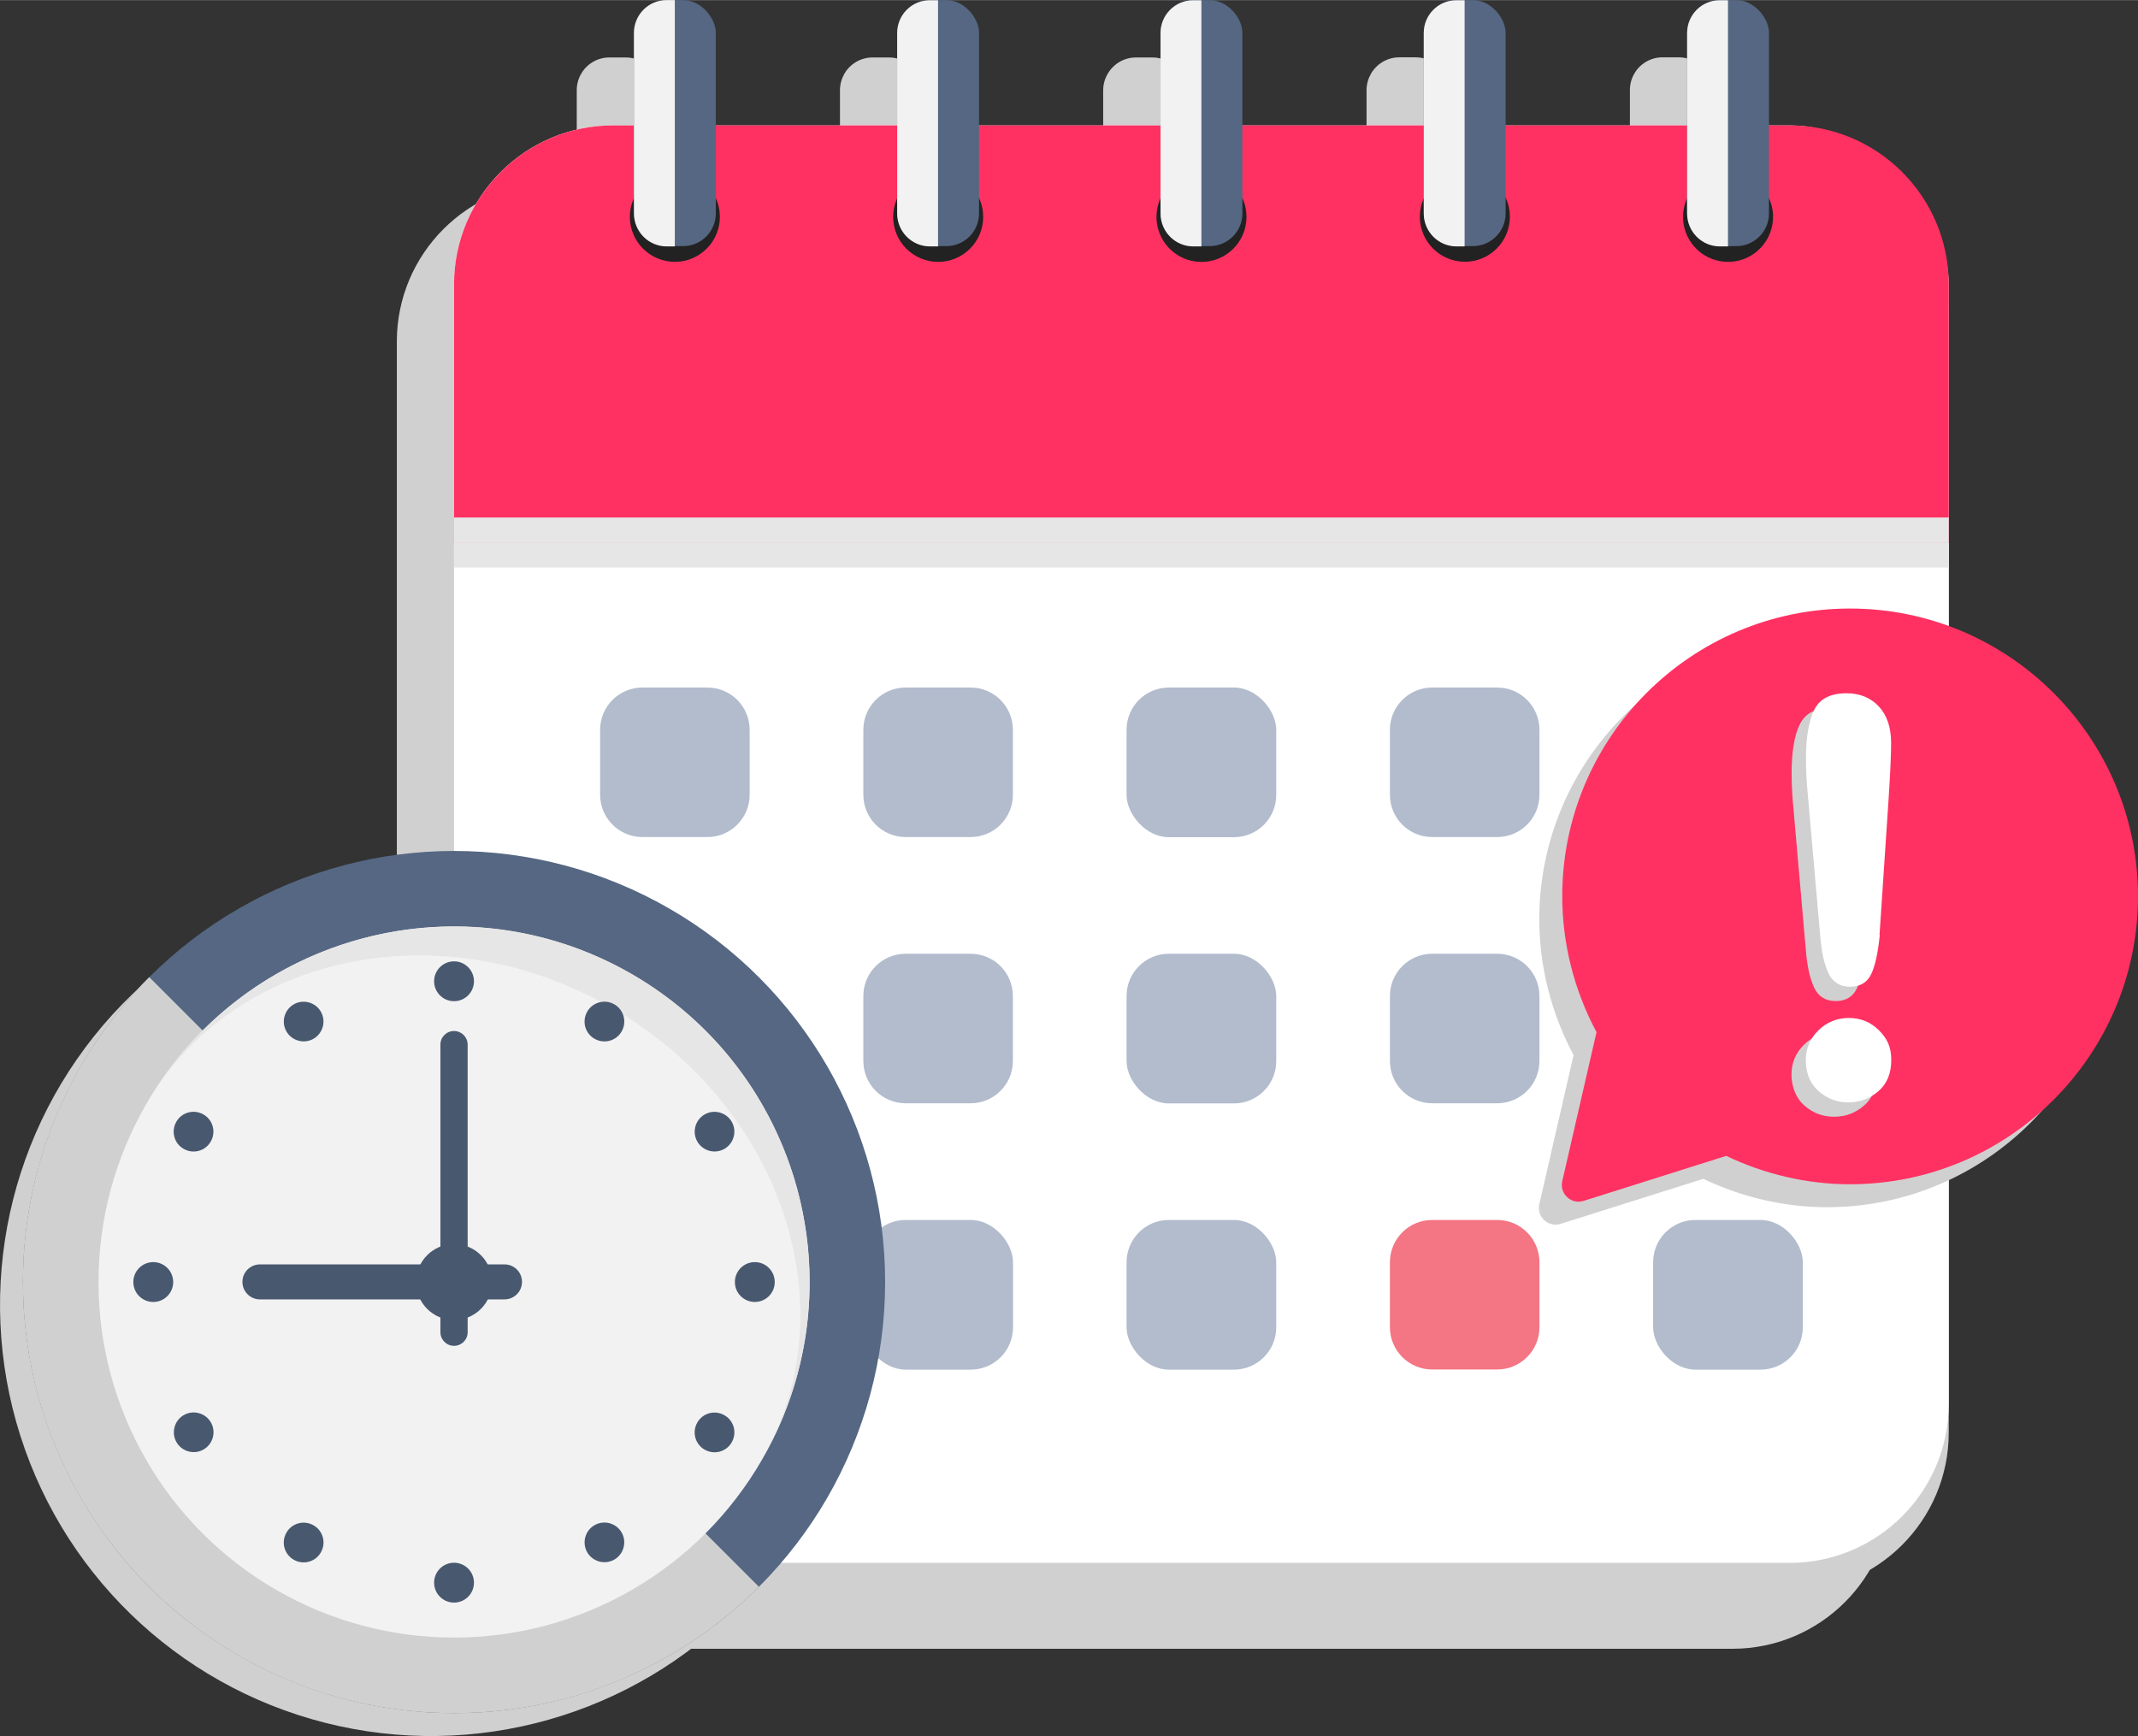 <?xml version="1.0" encoding="UTF-8"?><svg xmlns="http://www.w3.org/2000/svg" viewBox="0 0 149.13 121.09" aria-hidden="true" width="149px" height="121px">
  <rect x="0" y="0" width="149.13" height="121.09" fill="#333333" stroke="none"/>
  <defs><linearGradient class="cerosgradient" data-cerosgradient="true" id="CerosGradient_id3be4ca0a7" gradientUnits="userSpaceOnUse" x1="50%" y1="100%" x2="50%" y2="0%"><stop offset="0%" stop-color="#d1d1d1"/><stop offset="100%" stop-color="#d1d1d1"/></linearGradient><linearGradient/>
    <style>
      .cls-1-68be0a40cc46d, .cls-2-68be0a40cc46d, .cls-3-68be0a40cc46d, .cls-4-68be0a40cc46d{
        mix-blend-mode: multiply;
      }

      .cls-1-68be0a40cc46d, .cls-5-68be0a40cc46d{
        fill: #f2f2f2;
      }

      .cls-6-68be0a40cc46d{
        fill: #ff3162;
      }

      .cls-7-68be0a40cc46d{
        fill: #b2bccd;
      }

      .cls-8-68be0a40cc46d{
        isolation: isolate;
      }

      .cls-9-68be0a40cc46d{
        fill: #48586f;
      }

      .cls-10-68be0a40cc46d{
        fill: #f47583;
      }

      .cls-11-68be0a40cc46d{
        fill: #fff;
      }

      .cls-3-68be0a40cc46d{
        fill: #e7e6e6;
      }

      .cls-12-68be0a40cc46d{
        fill: #556782;
      }

      .cls-4-68be0a40cc46d, .cls-13-68be0a40cc46d{
        fill: #d1d0d0;
      }

      .cls-14-68be0a40cc46d{
        fill: #222;
      }
    </style>
  </defs>
  <g class="cls-8-68be0a40cc46d">
    <g id="CANVAS68be0a40cc46d">
      <g>
        <g>
          <path class="cls-4-68be0a40cc46d" d="M38.78,12.73h1.45s0-6.45,0-6.45c0-.41.11-.8.3-1.13.39-.69,1.13-1.15,1.98-1.15h.57s.57,0,.57,0c1.26,0,2.28,1.02,2.28,2.28v6.45s12.66,0,12.66,0v-6.45c0-.42.12-.81.31-1.15.4-.68,1.13-1.13,1.97-1.13h.57s.57,0,.57,0c1.26,0,2.28,1.02,2.28,2.28v6.45s12.66,0,12.66,0v-6.45c0-.42.12-.81.32-1.15.4-.68,1.13-1.13,1.97-1.13h.57s.57,0,.57,0c1.26,0,2.28,1.02,2.28,2.28v6.45s12.66,0,12.66,0v-6.45c0-.41.11-.79.3-1.13.39-.69,1.13-1.16,1.99-1.16h.57s.57,0,.57,0c1.26,0,2.28,1.02,2.28,2.28v6.45s12.66,0,12.66,0v-6.45c0-.41.11-.8.3-1.13.39-.69,1.13-1.15,1.98-1.15h.57s.57,0,.57,0c1.26,0,2.28,1.02,2.28,2.28v6.45s1.45,0,1.45,0c6.13,0,11.1,4.97,11.1,11.1v2s0,14.25,0,14.25v1.75s0,1.75,0,1.75v58.33s0,2,0,2c0,6.13-4.97,11.1-11.1,11.1H38.78c-6.13,0-11.1-4.97-11.1-11.1v-2s0-58.33,0-58.33v-1.75s0-1.75,0-1.75v-14.25s0-2,0-2c0-6.13,4.97-11.1,11.1-11.1Z"/>
          <g>
            <rect class="cls-13-68be0a40cc46d" x="31.67" y="10.74" width="104.26" height="100.27" rx="11.1" ry="11.1"/>
            <rect class="cls-11-68be0a40cc46d" x="31.67" y="8.74" width="104.26" height="100.27" rx="11.1" ry="11.1"/>
            <path class="cls-6-68be0a40cc46d" d="M31.67,19.84v18s104.26,0,104.26,0v-18c0-6.13-4.97-11.1-11.1-11.1H42.77c-6.13,0-11.1,4.97-11.1,11.1Z"/>
            <g>
              <circle class="cls-14-68be0a40cc46d" cx="120.53" cy="15.12" r="3.14" transform="translate(86.4 131.7) rotate(-80.83)"/>
              <g>
                <rect class="cls-12-68be0a40cc46d" x="117.68" y="0" width="5.71" height="17.16" rx="2.28" ry="2.28"/>
                <path class="cls-1-68be0a40cc46d" d="M117.68,2.29v12.6c0,1.26,1.02,2.29,2.28,2.29h.57s0-17.17,0-17.17h-.57c-1.26,0-2.28,1.02-2.28,2.29Z"/>
              </g>
            </g>
            <g>
              <circle class="cls-14-68be0a40cc46d" cx="102.17" cy="15.12" r="3.14" transform="translate(77.09 115.3) rotate(-84.36)"/>
              <g>
                <rect class="cls-12-68be0a40cc46d" x="99.31" y="0" width="5.71" height="17.16" rx="2.28" ry="2.28"/>
                <path class="cls-1-68be0a40cc46d" d="M99.31,2.29v12.6c0,1.26,1.02,2.29,2.28,2.29h.57s0-17.17,0-17.17h-.57c-1.26,0-2.28,1.02-2.28,2.29Z"/>
              </g>
            </g>
            <g>
              <circle class="cls-14-68be0a40cc46d" cx="83.8" cy="15.12" r="3.14" transform="translate(58.6 96.46) rotate(-83.01)"/>
              <g>
                <rect class="cls-12-68be0a40cc46d" x="80.95" y="0" width="5.71" height="17.16" rx="2.28" ry="2.28"/>
                <path class="cls-1-68be0a40cc46d" d="M80.95,2.29v12.6c0,1.26,1.02,2.29,2.28,2.29h.57s0-17.17,0-17.17h-.57c-1.26,0-2.28,1.02-2.28,2.29Z"/>
              </g>
            </g>
            <g>
              <circle class="cls-14-68be0a40cc46d" cx="65.44" cy="15.12" r="3.14"/>
              <g>
                <rect class="cls-12-68be0a40cc46d" x="62.58" y="0" width="5.71" height="17.16" rx="2.28" ry="2.28"/>
                <path class="cls-1-68be0a40cc46d" d="M62.58,2.29v12.6c0,1.26,1.02,2.29,2.28,2.29h.57s0-17.17,0-17.17h-.57c-1.26,0-2.28,1.02-2.28,2.29Z"/>
              </g>
            </g>
            <g>
              <circle class="cls-14-68be0a40cc46d" cx="47.07" cy="15.12" r="3.14" transform="translate(27.98 60.72) rotate(-85.09)"/>
              <g>
                <rect class="cls-12-68be0a40cc46d" x="44.22" y="0" width="5.71" height="17.16" rx="2.28" ry="2.28"/>
                <path class="cls-1-68be0a40cc46d" d="M44.22,2.29v12.6c0,1.26,1.02,2.29,2.28,2.29h.57S47.07,0,47.07,0h-.57c-1.26,0-2.28,1.02-2.28,2.29Z"/>
              </g>
            </g>
            <rect class="cls-3-68be0a40cc46d" x="31.67" y="36.09" width="104.26" height="1.75"/>
            <rect class="cls-3-68be0a40cc46d" x="31.67" y="37.83" width="104.26" height="1.75"/>
            <rect class="cls-7-68be0a40cc46d" x="115.31" y="47.95" width="10.44" height="10.44" rx="2.95" ry="2.95"/>
            <path class="cls-7-68be0a40cc46d" d="M99.9,47.95h4.53c1.63,0,2.95,1.32,2.95,2.95v4.53c0,1.63-1.32,2.95-2.95,2.95h-4.53c-1.63,0-2.95-1.32-2.95-2.95v-4.53c0-1.63,1.32-2.95,2.95-2.95Z"/>
            <rect class="cls-7-68be0a40cc46d" x="78.58" y="47.95" width="10.44" height="10.44" rx="2.95" ry="2.95"/>
            <path class="cls-7-68be0a40cc46d" d="M63.17,47.95h4.53c1.63,0,2.95,1.32,2.95,2.95v4.53c0,1.63-1.32,2.95-2.95,2.95h-4.53c-1.63,0-2.95-1.32-2.95-2.95v-4.53c0-1.63,1.32-2.95,2.95-2.95Z"/>
            <path class="cls-7-68be0a40cc46d" d="M44.81,47.95h4.53c1.63,0,2.95,1.32,2.95,2.95v4.53c0,1.63-1.32,2.95-2.95,2.95h-4.53c-1.63,0-2.95-1.32-2.95-2.95v-4.53c0-1.63,1.32-2.95,2.95-2.95Z"/>
            <path class="cls-7-68be0a40cc46d" d="M118.27,66.52h4.53c1.63,0,2.95,1.32,2.95,2.95v4.53c0,1.63-1.32,2.95-2.95,2.95h-4.53c-1.63,0-2.95-1.32-2.95-2.95v-4.53c0-1.63,1.32-2.95,2.95-2.95Z"/>
            <path class="cls-7-68be0a40cc46d" d="M99.9,66.52h4.53c1.63,0,2.95,1.32,2.95,2.95v4.53c0,1.63-1.32,2.95-2.95,2.95h-4.53c-1.63,0-2.95-1.32-2.95-2.95v-4.53c0-1.63,1.32-2.95,2.95-2.95Z"/>
            <rect class="cls-7-68be0a40cc46d" x="78.58" y="66.52" width="10.44" height="10.44" rx="2.95" ry="2.95"/>
            <path class="cls-7-68be0a40cc46d" d="M63.17,66.52h4.53c1.63,0,2.95,1.32,2.95,2.95v4.53c0,1.63-1.32,2.95-2.95,2.95h-4.53c-1.63,0-2.95-1.32-2.95-2.95v-4.53c0-1.63,1.32-2.95,2.95-2.95Z"/>
            <path class="cls-7-68be0a40cc46d" d="M44.81,66.52h4.53c1.63,0,2.95,1.32,2.95,2.95v4.53c0,1.63-1.32,2.95-2.95,2.95h-4.53c-1.63,0-2.95-1.32-2.95-2.95v-4.53c0-1.63,1.32-2.95,2.95-2.95Z"/>
            <rect class="cls-7-68be0a40cc46d" x="115.31" y="85.09" width="10.44" height="10.44" rx="2.95" ry="2.95"/>
            <path class="cls-10-68be0a40cc46d" d="M99.9,85.09h4.53c1.63,0,2.95,1.32,2.95,2.95v4.53c0,1.63-1.32,2.95-2.95,2.95h-4.53c-1.63,0-2.95-1.32-2.95-2.95v-4.53c0-1.63,1.32-2.95,2.95-2.95Z"/>
            <rect class="cls-7-68be0a40cc46d" x="78.58" y="85.09" width="10.44" height="10.44" rx="2.95" ry="2.95"/>
            <rect class="cls-7-68be0a40cc46d" x="60.22" y="85.09" width="10.44" height="10.44" rx="2.95" ry="2.95"/>
            <rect class="cls-7-68be0a40cc46d" x="41.85" y="85.09" width="10.44" height="10.44" rx="2.95" ry="2.95"/>
          </g>
        </g>
        <g>
          <path class="cls-4-68be0a40cc46d" d="M107.37,83.99l2.39-10.4c-1.55-2.9-2.39-6.16-2.39-9.48,0-11.07,9-20.07,20.07-20.07s20.09,9,20.09,20.07-9.01,20.09-20.09,20.09c-2.99,0-5.96-.7-8.63-1.98l-9.95,3.14c-.86.27-1.69-.49-1.49-1.37Z"/>
          <path class="cls-6-68be0a40cc46d" d="M108.97,82.39l2.39-10.4c-1.55-2.9-2.39-6.16-2.39-9.48,0-11.07,9-20.07,20.07-20.07s20.09,9,20.09,20.07c0,11.08-9.01,20.09-20.09,20.09-2.99,0-5.96-.7-8.63-1.98l-9.95,3.14c-.86.27-1.69-.49-1.49-1.37Z"/>
          <g class="cls-2-68be0a40cc46d">
            <path class="cls-13-68be0a40cc46d" d="M130.1,66.21l.63-9.43c.12-1.84.18-3.16.18-3.96,0-1.09-.29-1.94-.86-2.55-.57-.61-1.32-.92-2.25-.92-1.13,0-1.88.39-2.26,1.17-.38.78-.57,1.91-.57,3.38,0,.87.05,1.74.14,2.64l.85,9.7c.09,1.15.29,2.04.59,2.66.3.62.8.92,1.5.92s1.2-.3,1.48-.9c.28-.6.47-1.51.59-2.73Z"/>
            <path class="cls-13-68be0a40cc46d" d="M127.92,77.89c.8,0,1.5-.26,2.1-.78.6-.52.9-1.24.9-2.17,0-.81-.29-1.51-.86-2.08-.57-.57-1.27-.86-2.1-.86s-1.53.29-2.12.86c-.58.57-.88,1.26-.88,2.08s.3,1.64.89,2.16c.59.52,1.28.79,2.07.79Z"/>
          </g>
          <g>
            <path class="cls-11-68be0a40cc46d" d="M131.1,65.21l.63-9.43c.12-1.84.18-3.16.18-3.96,0-1.09-.29-1.94-.86-2.55-.57-.61-1.32-.92-2.25-.92-1.13,0-1.88.39-2.26,1.17-.38.78-.57,1.91-.57,3.38,0,.87.05,1.74.14,2.64l.85,9.7c.09,1.15.29,2.04.59,2.66.3.62.8.92,1.5.92s1.2-.3,1.48-.9c.28-.6.47-1.51.59-2.73Z"/>
            <path class="cls-11-68be0a40cc46d" d="M128.92,76.89c.8,0,1.5-.26,2.1-.78.6-.52.9-1.24.9-2.17s-.29-1.51-.86-2.08c-.57-.57-1.27-.86-2.1-.86s-1.53.29-2.12.86c-.58.57-.88,1.26-.88,2.08,0,.92.3,1.64.89,2.16.59.52,1.28.79,2.07.79Z"/>
          </g>
        </g>
        <g>
          <circle class="cls-4-68be0a40cc46d" cx="30.07" cy="91.01" r="30.07" transform="translate(-65.26 100.96) rotate(-77.67)"/>
          <g>
            <circle class="cls-12-68be0a40cc46d" cx="31.67" cy="89.42" r="30.07"/>
            <path class="cls-4-68be0a40cc46d" d="M1.6,89.42c0,16.61,13.46,30.07,30.07,30.07,8.3,0,15.82-3.37,21.27-8.81L10.41,68.15c-5.44,5.44-8.81,12.96-8.81,21.27Z"/>
            <circle class="cls-5-68be0a40cc46d" cx="31.67" cy="89.42" r="24.8"/>
            <path class="cls-3-68be0a40cc46d" d="M53.29,101.57c6.65-11.82,2.56-26.83-9.22-33.63-11.78-6.8-26.82-2.84-33.73,8.83,6.17-10.35,20.59-13.25,32.36-6.46,11.77,6.79,16.47,20.73,10.59,31.25Z"/>
            <g>
              <circle class="cls-9-68be0a40cc46d" cx="31.67" cy="68.44" r="1.39"/>
              <path class="cls-9-68be0a40cc46d" d="M40.96,70.56c-.38.66-.16,1.51.51,1.89.66.38,1.51.16,1.89-.51.38-.66.16-1.51-.51-1.89-.66-.38-1.51-.16-1.89.51Z"/>
              <path class="cls-9-68be0a40cc46d" d="M49.15,77.73c-.66.38-.89,1.23-.51,1.89.38.66,1.23.89,1.89.51.66-.38.89-1.23.51-1.89-.38-.66-1.23-.89-1.89-.51Z"/>
              <circle class="cls-9-68be0a40cc46d" cx="52.65" cy="89.42" r="1.39"/>
              <path class="cls-9-68be0a40cc46d" d="M50.53,98.71c-.66-.38-1.51-.16-1.89.51-.38.66-.16,1.51.51,1.89.66.38,1.51.16,1.89-.51.38-.66.16-1.51-.51-1.89Z"/>
              <path class="cls-9-68be0a40cc46d" d="M43.36,106.89c-.38-.66-1.23-.89-1.89-.51-.66.38-.89,1.23-.51,1.89.38.66,1.23.89,1.89.51.66-.38.89-1.23.51-1.89Z"/>
              <circle class="cls-9-68be0a40cc46d" cx="31.67" cy="110.39" r="1.39"/>
              <path class="cls-9-68be0a40cc46d" d="M22.38,108.28c.38-.66.16-1.51-.51-1.89-.66-.38-1.51-.16-1.89.51-.38.66-.16,1.51.51,1.89.66.38,1.51.16,1.89-.51Z"/>
              <path class="cls-9-68be0a40cc46d" d="M14.2,101.1c.66-.38.89-1.23.51-1.89-.38-.66-1.23-.89-1.89-.51s-.89,1.23-.51,1.89c.38.66,1.23.89,1.89.51Z"/>
              <circle class="cls-9-68be0a40cc46d" cx="10.69" cy="89.42" r="1.39"/>
              <path class="cls-9-68be0a40cc46d" d="M12.81,80.13c.66.38,1.51.16,1.89-.51.38-.66.16-1.51-.51-1.89-.66-.38-1.51-.16-1.89.51-.38.66-.16,1.51.51,1.89Z"/>
              <path class="cls-9-68be0a40cc46d" d="M19.98,71.94c.38.66,1.23.89,1.89.51.66-.38.89-1.23.51-1.89-.38-.66-1.23-.89-1.89-.51-.66.38-.89,1.23-.51,1.89Z"/>
            </g>
            <path class="cls-9-68be0a40cc46d" d="M31.67,93.87c.52,0,.95-.42.95-.95v-20.06c0-.52-.42-.95-.95-.95s-.95.42-.95.95v20.06c0,.52.42.95.95.95Z"/>
            <path class="cls-9-68be0a40cc46d" d="M18.13,90.63h17.06c.67,0,1.22-.54,1.22-1.22s-.54-1.22-1.22-1.22h-17.06c-.67,0-1.22.54-1.22,1.22,0,.67.54,1.22,1.22,1.22Z"/>
            <circle class="cls-9-68be0a40cc46d" cx="31.67" cy="89.42" r="2.65"/>
          </g>
        </g>
      </g>
    </g>
  </g>
</svg>